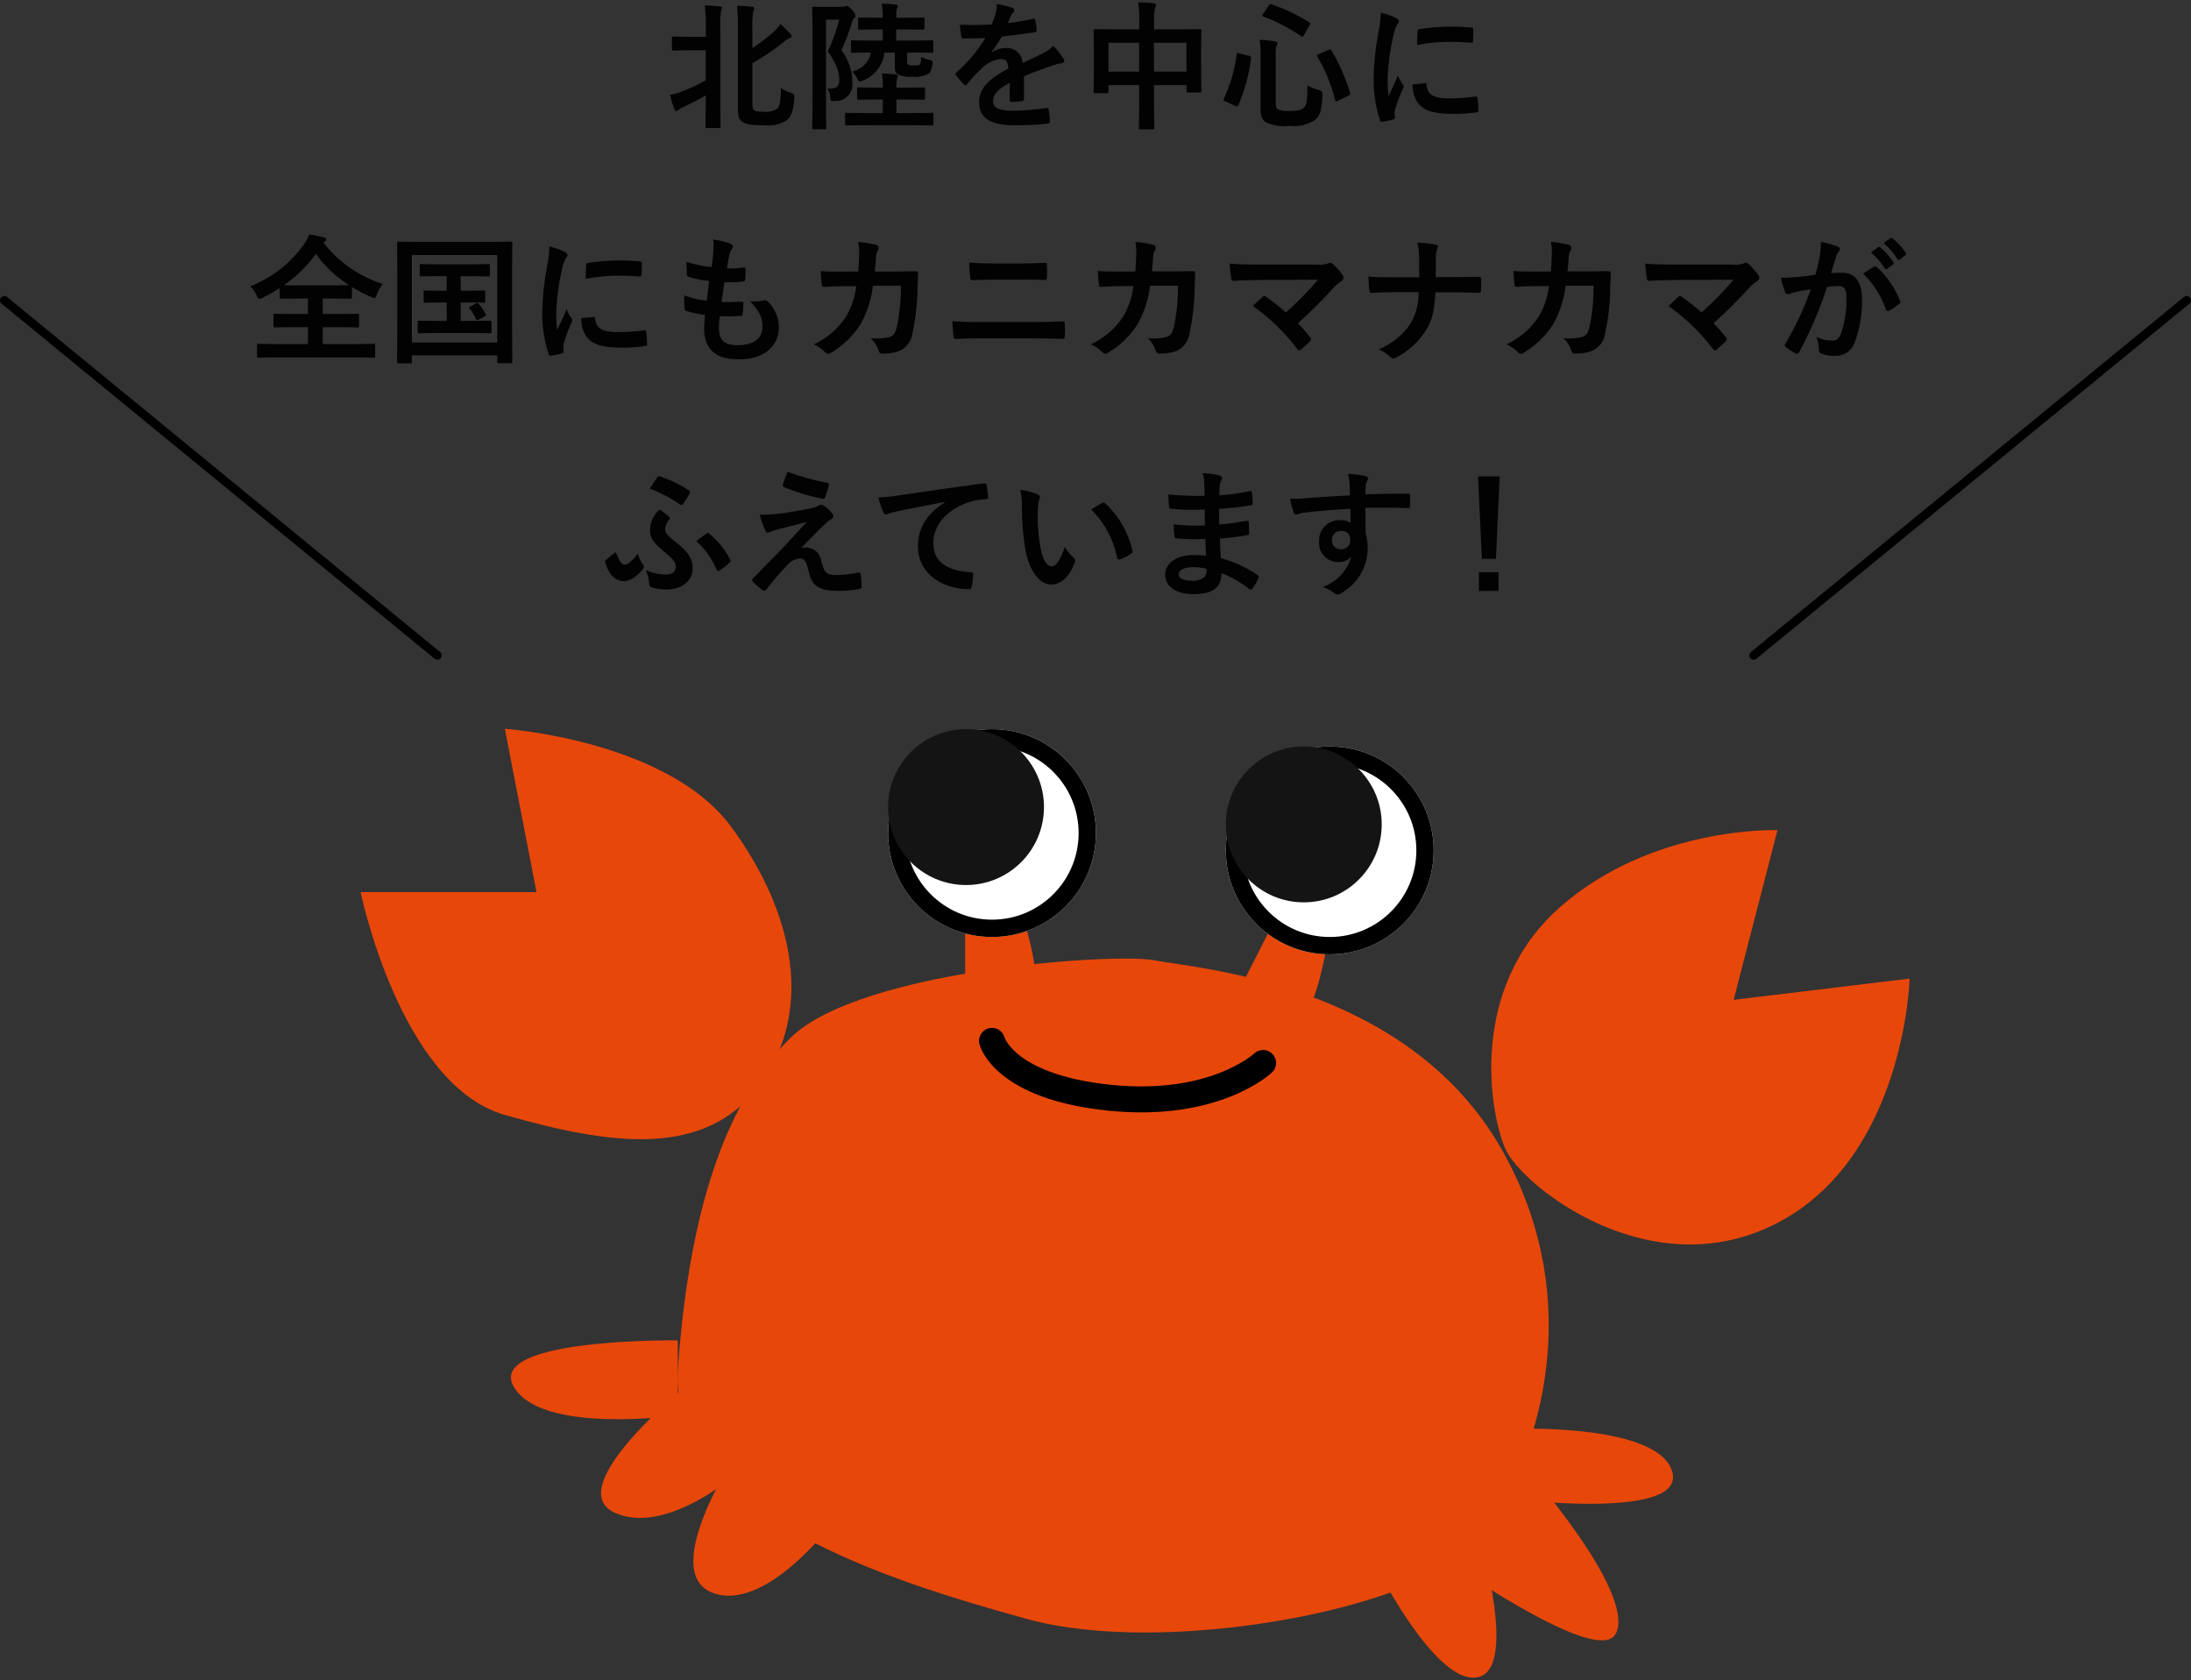 <svg xmlns="http://www.w3.org/2000/svg" viewBox="0 0 253 194" width="253" height="194"><rect x="0" y="0" width="253" height="194" fill="#333333" stroke="none"/><defs><style>.y{stroke-linejoin:round;stroke-width:3px;}.y,.z,.aa{fill:none;stroke:#000;}.y,.aa{stroke-linecap:round;}.ab{fill:#e8470a;}.z{stroke-width:2px;}.ac{fill:#141414;}.ad{fill:#020202;}.ae{fill:#fff;}</style></defs><g id="b"><path id="c" class="ad" d="M86.87,7.31c1.23-.7,2.41-1.49,3.52-2.37.22-.22.48-.4.77-.53.13-.05.24-.1.24-.19,0-.11-.04-.22-.13-.3-.36-.41-.74-.8-1.15-1.15-.22.34-.48.64-.78.9-.77.69-1.6,1.32-2.46,1.89v-2.36c-.04-.63,0-1.26.1-1.89.07-.09.1-.21.11-.32,0-.14-.11-.21-.3-.22-.53-.06-1.07-.1-1.68-.11.09.86.12,1.72.1,2.58v9.41c0,.93.18,1.18.53,1.42.45.3,1.02.4,2.58.4.85.08,1.71-.1,2.45-.53.5-.37.86-.99.96-2.67q.03-.43-.37-.54c-.43-.12-.83-.31-1.18-.58-.03,1.39-.14,2.14-.43,2.4-.48.3-1.04.42-1.6.35-.66,0-.88-.05-1.06-.18s-.21-.32-.21-.94v-4.46ZM81.49,4.25h-1.68c-1.46,0-1.94-.03-2.03-.03-.18,0-.19.02-.19.18v1.26c0,.16.02.18.19.18.1,0,.58-.03,2.03-.03h1.68v3.47c-.88.5-1.79.92-2.74,1.28-.45.18-.91.31-1.38.4.12.56.29,1.11.51,1.65.06.13.13.21.21.21.1-.01.19-.06.26-.14.15-.11.31-.2.48-.27.78-.38,1.73-.85,2.66-1.39v.91c0,1.71-.03,2.56-.03,2.67,0,.16.02.18.18.18h1.39c.16,0,.18-.02.18-.18,0-.1-.03-.96-.03-2.67V3.02c-.05-.59-.01-1.19.1-1.78.06-.1.09-.21.1-.32,0-.08-.1-.16-.26-.18-.54-.06-1.12-.1-1.74-.11.1.81.14,1.62.13,2.43v1.19ZM95.25.8c-.78,0-1.17-.03-1.28-.03-.16,0-.18.02-.18.18,0,.11.03,1.22.03,3.47v6.93c0,2.22-.03,3.33-.03,3.42,0,.14.02.16.18.16h1.26c.16,0,.18-.02.18-.16,0-.1-.03-1.25-.03-3.44V2.27h1.52c-.31,1.26-.74,2.48-1.3,3.65,1.1,1.65,1.31,2.45,1.31,3.36,0,.77-.42,1.01-1.38.96.2.28.32.61.34.96.05.5.05.51.54.46,1.05.07,1.95-.72,2.02-1.77,0-.11,0-.21,0-.32,0-1.36-.45-2.69-1.26-3.78.46-1,.85-2.04,1.18-3.09.03-.23.13-.45.29-.62.08-.07.14-.18.14-.29,0-.1-.05-.26-.38-.64-.37-.4-.5-.46-.61-.46-.07,0-.14.01-.21.05-.1.04-.21.06-.32.05h-2.02ZM101.94,3.4v1.28h-1.34c-1.54,0-2.08-.03-2.18-.03-.14,0-.16.02-.16.18v1.09c0,.16.02.18.16.18.1,0,.62-.03,2.14-.03-.19,1.11-1.07,1.98-2.18,2.18.25.22.45.49.59.8.13.27.21.37.32.37.15-.03.29-.07.42-.14,1.33-.55,2.25-1.77,2.42-3.2h1.2v1.68c0,.5.13.72.38.86.53.21,1.1.3,1.66.24.62.07,1.24-.04,1.79-.32.27-.16.42-.46.51-1.1.05-.4.06-.45-.37-.53-.32-.07-.63-.18-.92-.34-.02.58-.06.75-.16.86-.11.1-.26.14-.72.14-.42,0-.53-.05-.62-.11-.1-.09-.15-.22-.13-.35v-1.04h.66c1.54,0,2.08.03,2.18.03.16,0,.18-.02.18-.18v-1.09c0-.16-.02-.18-.18-.18-.1,0-.64.03-2.18.03h-1.92v-1.28h1.1c1.42,0,1.89.03,1.98.03.16,0,.18-.02.18-.19v-1.06c0-.14-.02-.16-.18-.16-.1,0-.56.03-1.98.03h-1.09v-.24c-.03-.28,0-.56.08-.83.06-.08.1-.18.1-.29,0-.08-.08-.16-.24-.16-.54-.06-1.01-.1-1.62-.11.08.46.12.93.11,1.39v.24h-.66c-1.42,0-1.9-.03-2-.03-.16,0-.18.02-.18.16v1.06c0,.18.02.19.18.19.1,0,.58-.03,2-.03h.65ZM105.4,14.46c1.57,0,2.11.03,2.21.03.16,0,.18-.02.18-.18v-1.1c0-.16-.02-.18-.18-.18-.1,0-.64.03-2.21.03h-1.89v-1.57h1.12c1.42,0,1.9.03,2,.03.16,0,.18-.02.18-.18v-1.07c0-.16-.02-.18-.18-.18-.1,0-.58.03-2,.03h-1.12v-.03c-.03-.34,0-.68.08-1.01.05-.09.09-.19.1-.3,0-.1-.11-.16-.26-.18-.54-.06-1.01-.11-1.6-.13.09.53.12,1.08.11,1.62v.03h-.77c-1.42,0-1.9-.03-2.02-.03-.16,0-.18.02-.18.18v1.07c0,.16.02.18.18.18.11,0,.59-.03,2.02-.03h.77v1.57h-1.97c-1.57,0-2.11-.03-2.21-.03-.16,0-.18.02-.18.18v1.1c0,.16.02.18.18.18.1,0,.64-.03,2.21-.03h5.42ZM118.23,8.8c1.36-.56,2.4-.91,3.44-1.28.32-.11.64-.19.98-.24.16-.03.24-.1.24-.22,0-.13-.05-.25-.13-.35-.33-.5-.7-.97-1.12-1.41-.36.35-.77.64-1.22.86-.82.42-1.73.83-2.35,1.12-.02-.98-.82-1.75-1.8-1.74-.05,0-.1,0-.16,0-.57.02-1.12.19-1.6.5l-.02-.04c.44-.57.84-1.16,1.2-1.78,1.17-.13,2.54-.3,3.74-.48.22-.03.29-.1.27-.26-.01-.39-.07-.77-.16-1.15-.03-.14-.08-.19-.26-.16-.96.22-1.93.39-2.91.5.19-.43.27-.64.37-.86.07-.14.16-.27.27-.38.07-.06.11-.15.11-.24,0-.12-.08-.23-.19-.27-.59-.21-1.2-.36-1.82-.45,0,.33-.03.66-.11.98-.13.47-.29.93-.48,1.38-1.23.07-2.45.07-3.68.02.05.48.11,1.07.16,1.33.03.18.08.26.22.26.94,0,1.81-.02,2.56-.05-.9,1.49-2.03,2.83-3.34,3.97-.08.06-.11.11-.11.18,0,.05.03.1.06.14.27.38.58.73.91,1.06.04.06.11.1.18.11.06,0,.11-.05.19-.14.5-.61,1.04-1.19,1.6-1.74.59-.62,1.37-1.02,2.21-1.15.72-.03.91.29.96,1.1-2.42,1.25-3.38,2.37-3.38,3.9,0,1.86,1.39,2.64,4.02,2.64,1.33.03,2.65-.04,3.97-.2.13,0,.19-.11.18-.3,0-.44-.06-.88-.14-1.31-.02-.14-.08-.19-.22-.18-1.32.2-2.65.31-3.98.32-1.68,0-2.22-.43-2.22-1.1,0-.77.51-1.39,1.94-2.13-.02.58-.02,1.38-.02,1.95,0,.16.06.26.21.26.38,0,.76-.03,1.14-.08.21-.03.3-.11.3-.29v-2.58ZM131.54,3.39h-2.9c-1.54,0-2.06-.03-2.18-.03-.16,0-.18.02-.18.18,0,.1.03.61.03,2.24v1.65c0,2.56-.03,3.04-.03,3.14,0,.18.02.19.18.19h1.36c.16,0,.18-.02.18-.19v-.74h3.54v2c0,1.89-.03,2.83-.03,2.93,0,.16.02.18.18.18h1.42c.16,0,.18-.02.18-.18,0-.08-.03-1.06-.03-2.96v-1.97h3.75v.67c0,.16.02.18.18.18h1.36c.16,0,.18-.02.18-.18,0-.1-.03-.56-.03-3.12v-1.86c0-1.39.03-1.89.03-1.98,0-.16-.02-.18-.18-.18-.11,0-.64.03-2.18.03h-3.1v-1.2c-.03-.44.01-.88.13-1.3.05-.1.08-.21.08-.32,0-.11-.13-.18-.27-.19-.54-.06-1.18-.1-1.78-.11.1.68.14,1.37.12,2.05v1.07ZM137,4.94v3.33h-3.75v-3.33h3.75ZM128.01,4.94h3.53v3.33h-3.54v-3.33ZM147.3,6.43c0-.78.03-.99.11-1.14.06-.08.1-.18.1-.29,0-.11-.1-.21-.35-.24-.56-.09-1.13-.14-1.7-.16.08.6.12,1.21.1,1.82v6.15c0,.93.22,1.31.66,1.58.83.36,1.75.5,2.66.38,1.04.13,2.09-.11,2.97-.68.56-.45.8-1.12.86-2.93q.02-.42-.4-.53c-.46-.11-.91-.28-1.33-.51,0,1.86-.11,2.29-.46,2.59-.26.26-.69.34-1.52.34-.47.04-.94-.01-1.39-.16-.21-.1-.3-.32-.3-.69v-5.55ZM152.28,6.24c-.21.08-.24.14-.16.29.92,1.57,1.62,3.27,2.06,5.04.05.18.1.18.32.06l1.22-.59c.21-.11.22-.14.18-.32-.52-1.71-1.24-3.36-2.16-4.9-.08-.16-.11-.14-.32-.06l-1.14.48ZM145.84,1.63c-.04.06-.07.12-.08.19,0,.05.03.06.13.1,1.55.57,3.01,1.33,4.37,2.27.14.1.18.08.3-.14l.67-1.15c.11-.19.11-.22-.05-.32-1.36-.86-2.83-1.56-4.35-2.08-.16-.05-.19-.03-.32.14l-.67.99ZM143.09,6.16c-.24-.08-.26-.08-.29.11-.22,1.78-.72,3.51-1.49,5.14-.06.13-.05.19.18.3l1.17.53c.22.1.27.05.34-.1.74-1.74,1.24-3.57,1.47-5.44.02-.16-.02-.19-.24-.26l-1.14-.28ZM159.44,1.48c-.02.8-.12,1.6-.29,2.38-.33,1.73-.51,3.49-.54,5.25-.01,1.62.24,3.23.74,4.77.03.11.1.19.21.18.44-.05.88-.13,1.31-.26.14-.03.21-.1.21-.21,0-.13-.03-.26-.03-.45,0-.17,0-.34.05-.5.24-.83.54-1.63.91-2.41.05-.08.08-.16.08-.26-.02-.09-.06-.17-.11-.24-.23-.31-.42-.65-.56-1.01-.46,1.12-.75,1.65-1.09,2.38-.07-.62-.1-1.25-.1-1.87.05-1.74.28-3.47.68-5.17.07-.4.2-.78.38-1.14.21-.32.24-.37.24-.48,0-.14-.1-.24-.37-.38-.54-.27-1.12-.47-1.71-.59ZM163.12,9.74c-.03.73.16,1.46.56,2.08.69.94,1.79,1.33,4.16,1.33.87,0,1.74-.06,2.61-.17.27-.03.27-.05.27-.24,0-.46-.04-.92-.1-1.38-.03-.21-.06-.22-.22-.21-1.01.14-2.03.21-3.06.21-1.74,0-2.51-.4-2.61-1.5,0-.18-.03-.26-.16-.24l-1.45.12ZM163.64,5.2c1.2-.24,2.41-.36,3.63-.37.82,0,1.65.03,2.61.1.14.02.19-.05.21-.19.03-.45.03-.88.03-1.36,0-.16-.03-.19-.37-.21-.67-.06-1.41-.1-2.37-.1-1.16.02-2.32.11-3.47.29-.16.03-.21.08-.22.27-.03.27-.03.67-.05,1.57ZM37.51,27.9c.11-.08.16-.14.16-.24,0-.11-.08-.19-.29-.24-.55-.16-1.11-.27-1.68-.34-.15.41-.36.8-.61,1.15-1.55,2.18-3.7,3.85-6.19,4.83.31.3.56.66.74,1.06.13.29.19.4.3.4.14-.03.28-.08.4-.14.67-.33,1.32-.7,1.95-1.1v1.04c0,.16.02.18.18.18.1,0,.59-.03,2.06-.03h1.02v1.79h-1.61c-1.55,0-2.08-.03-2.18-.03-.16,0-.18.02-.18.18v1.22c0,.16.02.18.18.18.1,0,.62-.03,2.18-.03h1.62v1.95h-3.62c-1.47,0-1.98-.03-2.08-.03-.16,0-.18.02-.18.18v1.25c0,.16.02.18.18.18.1,0,.61-.03,2.08-.03h9.14c1.46,0,1.97.03,2.06.03.16,0,.18-.02.18-.18v-1.25c0-.16-.02-.18-.18-.18-.1,0-.61.03-2.06.03h-3.81v-1.95h1.82c1.55,0,2.08.03,2.18.03.18,0,.19-.02.19-.18v-1.22c0-.16-.02-.18-.19-.18-.1,0-.62.03-2.18.03h-1.82v-1.79h1.13c1.47,0,1.98.03,2.08.03.14,0,.16-.02.16-.18v-1.17c.71.43,1.44.81,2.2,1.14.12.07.25.11.38.14.13,0,.18-.13.29-.42.16-.44.39-.85.69-1.22-2.71-.86-5.1-2.52-6.85-4.77l.16-.12ZM34.53,32.95c-.93,0-1.46,0-1.74-.02,1.42-.98,2.67-2.2,3.68-3.6,1.04,1.43,2.34,2.65,3.84,3.6-.26,0-.8.02-1.9.02h-3.88ZM53.19,33.58v-1.68h1.17c1.46,0,1.95.03,2.05.03.14,0,.16-.02.16-.18v-1.08c0-.16-.02-.18-.16-.18-.1,0-.59.03-2.05.03h-3.71c-1.44,0-1.94-.03-2.03-.03-.14,0-.16.02-.16.18v1.07c0,.16.02.18.16.18.1,0,.59-.03,2.03-.03h.93v1.68h-.62c-1.31,0-1.76-.03-1.86-.03-.16,0-.18.02-.18.18v1.06c0,.16.02.18.18.18.1,0,.54-.03,1.86-.03h.62v2.13h-1.1c-1.49,0-1.97-.03-2.06-.03-.18,0-.19.02-.19.18v1.1c0,.16.02.18.19.18.1,0,.58-.03,2.06-.03h4.03c1.49,0,1.97.03,2.06.03.18,0,.19-.02.19-.18v-1.1c0-.16-.02-.18-.19-.18-.1,0-.58.03-2.06.03h-1.31v-2.13h.83c1.28,0,1.73.03,1.82.03.16,0,.18-.02.18-.18v-1.06c0-.16-.02-.18-.18-.18-.1,0-.54.03-1.82.03h-.83ZM54.34,35.38c-.18.1-.24.11-.13.24.3.36.55.76.74,1.18.08.18.11.22.32.11l.69-.37c.19-.1.19-.13.13-.26-.22-.41-.48-.8-.78-1.15-.13-.14-.16-.18-.32-.1l-.64.34ZM47.38,41.98c.16,0,.18-.02.18-.18v-.77h9.86v.74c0,.16.02.18.18.18h1.38c.16,0,.18-.02.18-.18,0-.1-.03-1.18-.03-6.14v-3.71c0-2.62.03-3.74.03-3.84,0-.16-.02-.18-.18-.18-.11,0-.64.03-2.13.03h-8.69c-1.49,0-2.02-.03-2.13-.03-.16,0-.18.02-.18.18,0,.1.03,1.22.03,4.38v3.18c0,4.96-.03,6.03-.03,6.14,0,.16.02.18.18.18h1.36ZM47.56,29.45h9.86v10.1h-9.86v-10.1ZM63.44,28.49c-.02.8-.12,1.6-.29,2.38-.33,1.73-.51,3.49-.54,5.25-.01,1.62.24,3.23.74,4.77.03.11.1.19.21.18.44-.05.88-.13,1.31-.26.14-.03.21-.1.21-.21,0-.13-.03-.26-.03-.45,0-.17,0-.34.05-.5.24-.83.54-1.64.91-2.42.05-.08.08-.16.08-.26-.02-.09-.06-.17-.11-.24-.23-.31-.42-.65-.56-1.01-.46,1.12-.75,1.65-1.09,2.38-.07-.62-.1-1.25-.1-1.87.05-1.74.28-3.47.68-5.17.07-.4.2-.78.38-1.14.21-.32.24-.37.24-.48,0-.14-.1-.24-.37-.38-.54-.27-1.12-.47-1.71-.59h0ZM67.12,36.74c-.03.73.16,1.46.56,2.08.69.94,1.79,1.33,4.16,1.33.87,0,1.74-.06,2.61-.18.27-.03.27-.05.27-.24,0-.46-.04-.92-.1-1.38-.03-.21-.06-.22-.22-.21-1.01.14-2.03.21-3.06.21-1.74,0-2.51-.4-2.61-1.5,0-.18-.03-.26-.16-.24l-1.45.12ZM67.64,32.2c1.2-.24,2.41-.36,3.63-.37.82,0,1.65.03,2.61.1.14.02.19-.05.21-.19.03-.45.03-.88.03-1.36,0-.16-.03-.19-.37-.21-.67-.06-1.41-.1-2.37-.1-1.16.02-2.32.11-3.47.29-.16.03-.21.08-.22.27-.03.27-.03.67-.05,1.56h0ZM83.09,36.52c.82.02,1.65.02,2.45-.05.16,0,.21-.06.22-.26.05-.4.08-.8.08-1.2,0-.14-.05-.21-.26-.18-.77.05-1.42.06-2.27.05.1-.64.26-1.73.35-2.29.71.02,1.42,0,2.13-.08.19-.02.26-.06.26-.24.04-.4.05-.8.03-1.2,0-.11-.05-.19-.16-.19-.65.1-1.31.14-1.97.1.08-.59.18-1.14.26-1.5.04-.25.14-.49.29-.7.08-.08.12-.19.13-.3,0-.14-.13-.29-.35-.37-.62-.22-1.27-.37-1.92-.45.05.45.05.9.02,1.34-.03.48-.08.91-.21,1.84-.99-.09-1.96-.3-2.9-.61,0,.58.03,1.1.05,1.49,0,.14.06.22.26.27.75.23,1.52.38,2.3.45-.06.66-.19,1.7-.27,2.29-.89-.09-1.76-.3-2.59-.62-.03.5-.02.99.03,1.49.02.19.06.27.18.3.71.22,1.44.38,2.18.48-.06.72-.11,1.17-.11,1.5,0,2.34,1.2,3.62,4.03,3.62s4.61-1.47,4.61-3.74c-.02-1.15-.51-2.24-1.36-3.01-.09-.08-.22-.1-.34-.06-.54.12-1.09.15-1.63.1,1.22,1.28,1.44,2.02,1.44,2.91,0,1.44-1.04,2.16-2.91,2.16-1.49,0-2.13-.58-2.13-2.05,0-.43.04-.87.1-1.3h0ZM97.43,31.37c-.93,0-1.65,0-2.66-.06.03.59.06,1.17.13,1.55.02.19.08.29.24.27.75-.05,1.52-.08,2.3-.08h1.44c-.15,1.22-.54,2.39-1.15,3.46-.92,1.42-2.22,2.56-3.76,3.26.51.22.96.53,1.34.93.07.09.18.15.3.16.13,0,.26-.05.37-.13,1.37-.82,2.53-1.95,3.39-3.3.76-1.37,1.25-2.88,1.43-4.43h3.23c.01,1.61-.15,3.22-.48,4.8-.19.72-.4.98-.83,1.12-.71.17-1.45.22-2.18.14.43.4.75.9.93,1.46.03.19.2.32.38.32.54,0,1.09-.05,1.62-.18,1.01-.26,1.76-1.12,1.89-2.16.37-1.73.57-3.49.59-5.26.03-.85.06-1.49.06-1.7,0-.18-.08-.22-.34-.22-.74,0-1.49.03-2.22.03h-2.43c.08-.78.1-1.17.14-1.68,0-.26.07-.52.21-.75.05-.09.08-.2.08-.3,0-.16-.11-.31-.27-.34-.68-.17-1.38-.28-2.08-.34.08.42.12.84.11,1.26-.02.86-.05,1.38-.11,2.16h-1.68ZM117.88,32.28c1.02,0,2.05.02,2.8.05.16,0,.19-.08.21-.3.03-.47.03-.95,0-1.42,0-.19-.05-.27-.18-.27-.69.03-1.65.08-2.88.08h-3.17c-.96,0-1.71-.02-2.72-.1-.01.57.02,1.14.1,1.7.02.24.06.34.22.34.74-.03,1.44-.06,2.45-.06h3.16ZM119.22,39.08c1.09,0,2.74.02,3.5.05.21,0,.24-.1.24-.34.03-.46.03-.93,0-1.39,0-.21-.05-.29-.26-.29-.74.03-1.82.08-3.6.08h-5.82c-1.01,0-2.16-.02-3.31-.1.05.85.08,1.39.14,1.76.03.21.08.3.24.3.78-.06,1.84-.08,2.88-.08h5.99ZM129.43,31.36c-.93,0-1.65,0-2.66-.06.03.59.06,1.17.13,1.55.02.19.08.29.24.27.75-.05,1.52-.08,2.3-.08h1.44c-.15,1.22-.54,2.39-1.15,3.46-.92,1.42-2.22,2.56-3.76,3.26.51.22.96.53,1.34.93.07.09.18.15.3.16.13,0,.26-.05.37-.13,1.37-.82,2.53-1.95,3.39-3.3.76-1.37,1.25-2.87,1.43-4.43h3.23c.01,1.61-.15,3.22-.48,4.8-.19.72-.4.98-.83,1.12-.71.17-1.45.22-2.18.14.43.4.75.9.93,1.46.03.19.2.32.38.32.54,0,1.09-.05,1.62-.18,1.01-.26,1.76-1.12,1.89-2.16.37-1.73.57-3.49.59-5.26.03-.85.06-1.49.06-1.7,0-.18-.08-.22-.34-.22-.74,0-1.49.03-2.22.03h-2.43c.08-.78.1-1.17.14-1.68,0-.26.07-.52.21-.75.05-.09.08-.2.08-.3,0-.16-.11-.31-.27-.34-.68-.17-1.38-.28-2.08-.34.08.42.12.84.11,1.26-.02.86-.05,1.38-.11,2.16h-1.68ZM145.48,30.55c-1.1,0-2.4,0-3.49-.11.03.57.09,1.15.19,1.71.03.19.08.29.29.29.86-.08,2.05-.11,2.98-.11l6.74-.03c-1.14,1.35-2.38,2.61-3.7,3.78-.72-.64-1.48-1.24-2.27-1.79-.06-.06-.14-.1-.22-.11-.07,0-.13.04-.18.08-.29.26-.83.77-1.15,1.07,1.95,1.39,3.69,3.07,5.14,4.98.07.1.13.14.19.14.08,0,.15-.04.21-.08.37-.29.71-.61,1.04-.94.08-.06.13-.15.14-.26,0-.09-.05-.18-.11-.24-.44-.56-.91-1.1-1.41-1.6,1.51-1.35,2.94-2.78,4.3-4.29.23-.23.49-.43.77-.61.12-.07.2-.2.21-.34,0-.13-.05-.25-.13-.35-.33-.47-.72-.9-1.15-1.28-.07-.08-.17-.12-.27-.13-.08,0-.16.03-.22.08-.43.15-.88.2-1.33.14h-6.56ZM165.78,31.99c.02-.91.02-1.44.02-2.19-.01-.33.03-.66.13-.98.06-.11.1-.23.11-.35,0-.11-.06-.18-.24-.22-.7-.14-1.41-.21-2.13-.22.13.53.19,1.07.19,1.62.02.7.02,1.57.02,2.37h-3.15c-.78,0-1.68,0-2.72-.08.03.59.06,1.26.11,1.58.03.24.08.32.29.3.61-.02,1.52-.08,2.3-.08h3.1c.03,1.3-.31,2.58-.98,3.7-.9,1.3-2.16,2.31-3.63,2.9.5.21.95.51,1.34.88.09.1.22.16.35.16.13,0,.26-.04.37-.11,1.4-.73,2.57-1.82,3.41-3.15.69-1.14.93-2.05,1.09-4.37h2.27c.9,0,2.11.06,2.69.06.24,0,.3-.05.3-.3.03-.42.03-.83,0-1.25-.02-.27-.08-.3-.3-.29-.83.02-1.89.03-2.78.03h-2.15ZM177.42,31.36c-.93,0-1.65,0-2.66-.06.03.59.06,1.17.13,1.55.02.19.08.29.24.27.75-.05,1.52-.08,2.3-.08h1.44c-.15,1.22-.54,2.39-1.15,3.46-.92,1.42-2.22,2.56-3.76,3.26.51.22.96.53,1.34.93.07.09.18.15.3.16.13,0,.26-.05.37-.13,1.37-.82,2.53-1.95,3.39-3.3.76-1.37,1.25-2.87,1.43-4.43h3.23c.01,1.61-.15,3.22-.48,4.8-.19.72-.4.98-.83,1.12-.71.17-1.45.22-2.18.14.43.4.75.9.93,1.46.03.19.2.32.38.32.54,0,1.09-.05,1.62-.18,1.01-.26,1.76-1.12,1.89-2.16.37-1.73.57-3.49.59-5.26.03-.85.06-1.49.06-1.7,0-.18-.08-.22-.34-.22-.74,0-1.49.03-2.22.03h-2.43c.08-.78.1-1.17.14-1.68,0-.26.07-.52.21-.75.05-.09.08-.2.08-.3,0-.16-.11-.31-.27-.34-.68-.17-1.38-.28-2.08-.34.08.42.12.84.11,1.26-.02.86-.05,1.38-.11,2.16h-1.68ZM193.47,30.55c-1.1,0-2.4,0-3.49-.11.03.57.09,1.15.19,1.71.03.19.08.29.29.29.86-.08,2.05-.11,2.98-.11l6.74-.03c-1.14,1.35-2.38,2.61-3.7,3.78-.72-.64-1.48-1.24-2.26-1.79-.06-.06-.14-.1-.22-.11-.07,0-.13.04-.18.08-.29.26-.83.77-1.15,1.07,1.95,1.39,3.69,3.07,5.14,4.98.07.1.13.14.19.14.08,0,.15-.04.21-.08.37-.29.71-.61,1.04-.94.08-.06.13-.15.14-.26,0-.09-.05-.18-.11-.24-.44-.56-.91-1.1-1.41-1.6,1.51-1.35,2.94-2.78,4.3-4.29.23-.23.49-.43.77-.61.12-.07.2-.2.21-.34,0-.13-.05-.25-.13-.35-.33-.47-.72-.9-1.15-1.28-.07-.08-.17-.12-.27-.13-.08,0-.16.03-.22.08-.43.15-.88.2-1.33.14h-6.56ZM216.03,29.14c.63.53,1.18,1.16,1.62,1.86.04.08.14.12.22.08.02,0,.04-.02.05-.04l.67-.5c.08-.04.11-.13.08-.21,0-.02-.02-.03-.03-.04-.41-.65-.93-1.22-1.52-1.71-.1-.08-.16-.1-.24-.03l-.85.6ZM217.5,28.08c.63.52,1.17,1.14,1.6,1.84.03.08.13.12.21.09.02,0,.04-.02.06-.04l.64-.5c.09-.05.12-.16.07-.25,0-.01-.02-.03-.03-.04-.41-.63-.92-1.19-1.52-1.65-.1-.08-.14-.1-.24-.03l-.8.58ZM209.63,31.73c-.62.1-1.22.18-1.89.24-.7.06-1.41.11-2.11.11.13.56.3,1.11.5,1.65.05.19.25.29.43.24.03,0,.05-.02.08-.03.28-.11.58-.2.88-.26.43-.08.94-.18,1.57-.27-.76,2.19-1.74,4.29-2.93,6.27-.04.05-.06.11-.06.18,0,.09.05.18.13.24.34.27.71.5,1.1.7.11.09.28.07.37-.04.02-.03.04-.06.05-.1,1.3-2.4,2.38-4.92,3.22-7.52.45-.07.89-.1,1.34-.11.7,0,.91.35.91,1.47.01,1.35-.2,2.7-.62,3.98-.26.66-.5.85-1.02.85-.64,0-1.27-.14-1.84-.42.18.48.28.98.3,1.49-.02.2.1.38.29.45.53.19,1.1.27,1.66.24.96,0,1.83-.6,2.16-1.5.6-1.6.89-3.3.86-5.01,0-2.05-.8-3.09-2.29-3.09-.43,0-.85.02-1.28.06.21-.67.37-1.26.58-1.92.07-.22.18-.43.32-.61.07-.06.11-.15.11-.24,0-.15-.11-.28-.26-.32-.62-.23-1.27-.41-1.92-.53,0,.6-.06,1.19-.16,1.78-.11.54-.22,1.1-.47,2.02h0ZM215.15,31.6c1.18,1.16,2.08,2.58,2.62,4.14.05.19.21.21.37.13.43-.22.83-.49,1.2-.8.11-.07.14-.21.07-.32,0,0,0,0,0,0-.59-1.48-1.49-2.81-2.66-3.89-.11-.11-.19-.14-.3-.08-.45.25-.88.52-1.3.82h0ZM75.04,56.43c1.22.44,2.37,1.05,3.42,1.79.06.06.14.1.22.11.08,0,.14-.05.22-.16.27-.37.51-.75.72-1.15.09-.13.06-.31-.07-.4,0,0-.02-.01-.03-.02-1.03-.67-2.14-1.2-3.3-1.58-.12-.06-.26-.01-.32.1-.28.38-.57.84-.87,1.31ZM74.56,65.82c.24.53.39,1.1.42,1.68,0,.16.1.29.26.32.57.19,1.16.27,1.76.26,1.49,0,2.99-.82,2.99-2.48,0-.91-.37-1.76-1.86-2.93-1.04-.82-1.33-1.1-1.33-1.5.02-.42.19-.82.46-1.14.05-.08.1-.13.1-.18,0-.05-.02-.1-.06-.13-.35-.33-.73-.62-1.14-.88-.69.61-1.09,1.48-1.1,2.4,0,.74.32,1.38,1.39,2.26,1.3,1.07,1.58,1.38,1.58,1.94s-.37.91-1.17.91c-.8-.02-1.59-.2-2.31-.53ZM73.66,63.92c-.28.4-.61.75-.99,1.06-.15.14-.35.23-.56.22-.27,0-.53-.27-.93-1.26-.03-.1-.06-.14-.11-.14-.06,0-.11.04-.14.08-.34.25-.67.52-.98.82-.08.08-.1.11-.05.3.5,1.63,1.34,2.11,2.19,2.11.5-.04.97-.25,1.34-.59.29-.22.55-.48.77-.77.14-.18.14-.24.14-.32-.01-.11-.06-.21-.14-.29-.25-.37-.44-.78-.54-1.22h0ZM80.4,62.48c1.01.91,1.8,2.03,2.34,3.28.08.18.19.22.34.13.42-.27.81-.58,1.17-.93.13-.13.16-.21.06-.35-.6-1.16-1.43-2.19-2.44-3.01-.05-.05-.08-.06-.11-.06-.05,0-.08.03-.16.06-.34.24-.8.56-1.19.88ZM90.94,54.48c-.21.49-.39.98-.54,1.49-.05.11,0,.23.11.28.01,0,.02,0,.03.01,1.44.59,2.94,1.04,4.46,1.34.12.03.25-.05.27-.18.17-.43.32-.86.43-1.31.05-.22-.02-.32-.18-.35-1.56-.3-3.1-.73-4.59-1.28h0ZM87.73,59.45c.16.61.38,1.21.64,1.79.08.19.16.27.27.27.12,0,.23-.04.34-.1.28-.12.57-.21.86-.29,1.06-.27,2.13-.53,3.33-.85-1.71,1.84-2.54,2.77-3.17,3.41l-3.02,3.07c-.07.07-.12.16-.13.26,0,.06.03.12.08.16.34.36.72.68,1.12.98.05.04.11.06.18.06.09,0,.17-.04.22-.11.54-.67,1.71-2.08,2.43-2.82.38-.45.92-.74,1.5-.8.56,0,.75.45,1.01,1.54.34,1.58,1.1,2.21,3.46,2.21.79,0,1.58-.07,2.35-.21.21-.03.29-.1.29-.26,0-.47-.03-.94-.11-1.41-.03-.18-.11-.27-.29-.24-.81.19-1.64.29-2.48.29-1.18,0-1.44-.26-1.76-1.57-.1-.9-.84-1.58-1.74-1.62-.19,0-.39.03-.58.08,1.07-1.15,1.73-1.82,2.91-2.94.15-.14.33-.27.51-.37.16-.06.27-.2.29-.37-.01-.14-.08-.27-.18-.37-.26-.33-.58-.62-.94-.85-.13-.08-.18-.11-.27-.11-.13,0-.25.04-.35.11-.2.12-.42.2-.64.26-.66.14-1.55.32-2.78.51-1.1.2-2.22.29-3.34.28h0ZM109.07,58.03c-1.94,1.26-3.07,2.8-3.07,5.07,0,3.33,3.09,4.94,5.9,4.94.19,0,.26-.1.3-.34.11-.45.17-.91.18-1.38,0-.18-.1-.24-.35-.24-2.78-.18-4.26-1.3-4.26-3.36,0-1.92,1.36-3.79,4.08-4.72.63-.21,1.29-.33,1.95-.35.21,0,.3-.05.3-.24-.02-.47-.08-.94-.18-1.41-.02-.11-.1-.21-.34-.18-4.13.54-7.65,1.07-9.62,1.36-.84.14-1.69.23-2.54.27.15.59.35,1.17.59,1.73.05.13.16.22.3.24.12-.02.24-.06.35-.13.24-.08.4-.11,1.01-.26,1.71-.35,3.42-.69,5.38-1.06l.02.03ZM117.81,56.56c.15.69.21,1.39.19,2.1,0,1.56.13,3.12.38,4.66.43,2.7,1.74,4.18,2.99,4.18,1.12,0,2.11-.86,2.72-2.5.1-.2.06-.44-.11-.59-.39-.36-.74-.78-1.02-1.23-.62,1.66-1.02,2.22-1.54,2.22-.67,0-1.09-1.09-1.31-2.35-.21-1.2-.3-2.43-.29-3.65,0-.53.04-1.05.14-1.57.07-.14.11-.29.13-.44,0-.11-.11-.22-.26-.29-.65-.28-1.33-.46-2.03-.53h0ZM126,58.83c1.54,1.52,2.58,3.46,3,5.58.03.19.14.24.34.18.44-.16.86-.37,1.25-.64.13-.08.22-.14.18-.35-.47-2.1-1.56-4.01-3.14-5.47-.04-.06-.11-.09-.18-.1-.06,0-.12.03-.18.06-.26.13-.66.36-1.27.74ZM139.28,64.16c-.75-.06-1.14-.06-1.54-.06-1.94,0-3.2.98-3.2,2.27s1.18,2.24,3.26,2.24c2.19,0,3.23-.7,3.25-2.43,1.14.45,2.22,1.07,3.18,1.82.05.05.11.08.18.08.09,0,.17-.05.21-.13.29-.36.52-.76.7-1.18.05-.19.05-.24-.11-.38-1.3-.87-2.73-1.53-4.24-1.94-.05-.74-.08-1.52-.11-2.26,1.05-.07,2.1-.2,3.14-.38.18-.02.24-.06.24-.22,0-.48-.03-1.01-.05-1.31-.02-.14-.06-.18-.26-.13-1.15.18-1.92.34-3.14.42,0-.58-.02-1.17-.02-1.81,1.24-.07,2.48-.21,3.7-.42.13-.02.18-.05.18-.26,0-.39-.03-.78-.08-1.17-.02-.19-.08-.24-.27-.19-1.15.24-2.32.4-3.5.48.02-.48.02-.7.03-1.02.03-.27.11-.53.24-.77.09-.15.05-.35-.11-.45-.02-.01-.04-.02-.07-.03-.66-.17-1.34-.27-2.02-.29.11.35.17.71.19,1.07.02.54.03.96.03,1.55-1.4.03-2.8-.03-4.19-.16.03.66.06,1.04.11,1.44.02.16.1.22.27.22,1.27.12,2.55.15,3.82.08.02.61.02,1.23.03,1.84-1.2.05-2.41.01-3.6-.13,0,.46.03.91.1,1.36.02.21.08.27.26.27,1.1.09,2.2.11,3.3.06,0,.54.04,1.2.07,1.9h0ZM139.32,65.68c.03.31-.03.62-.18.9-.4.35-.93.52-1.46.48-1.1,0-1.58-.3-1.58-.72,0-.51.56-.85,1.73-.85.5,0,1,.07,1.49.19ZM155.89,57.2c-1.92.11-3.98.24-4.96.32-.65.08-1.3.1-1.95.06.09.55.23,1.09.4,1.62.05.16.11.22.27.22.14,0,.4-.14.75-.19,1.26-.18,3.52-.37,5.54-.48,0,.53.02,1.07.02,1.63-.36-.24-.79-.35-1.22-.32-1.29-.05-2.37.96-2.42,2.24,0,.05,0,.1,0,.16-.13,1.22.75,2.31,1.97,2.44.08,0,.17.01.25.01.57.03,1.13-.21,1.5-.64-.47,1.63-1.69,2.93-3.28,3.52.44.13.86.35,1.22.64.13.13.3.21.48.24.23-.05.44-.15.62-.3,1.8-1.1,2.88-3.07,2.85-5.17,0-.54-.08-1.07-.24-1.58-.02-.98-.02-2-.02-2.98,1.66-.02,3.22-.02,4.88.03.19.02.27-.03.27-.21.02-.4.02-.82,0-1.22-.02-.21-.05-.24-.24-.24-1.54,0-3.18.02-4.91.08.02-.61.02-.82.03-1.02.02-.16.06-.32.13-.46.08-.11.13-.23.14-.37,0-.14-.18-.26-.45-.3-.62-.11-1.24-.19-1.87-.22.11.38.17.77.19,1.17.02.43.02.83.03,1.32ZM154.87,61.31c.53-.05,1,.33,1.05.85,0,.06,0,.11,0,.17.04.57-.39,1.06-.95,1.1-.05,0-.09,0-.14,0-.55.02-1.01-.41-1.03-.95,0-.04,0-.09,0-.13-.01-.56.44-1.03,1-1.04.02,0,.04,0,.06,0ZM173.17,55.01h-2.5l.45,9.52h1.62l.43-9.52ZM170.77,66.08v2.16h2.27v-2.16h-2.27Z"/><line id="d" class="aa" x1="202.5" y1="75.68" x2="252.5" y2="34.68"/><line id="e" class="aa" x1="50.5" y1="75.68" x2=".5" y2="34.68"/><g id="f"><path id="g" class="ab" d="M133.35,110.9c4.39.9,29.02,2.47,40.02,21.77s3.06,38.93-3.54,46.07-35.47,12.58-51.26,8.21-41.49-12.22-40.28-29.02,4.98-30.27,13.03-38.12,37.64-9.82,42.02-8.91Z"/><path id="h" class="ab" d="M173.84,132.7c-1.83-4.17-4.34-18.62,6.35-27.99s25.06-8.85,25.06-8.85l-5.06,19.6,20.32-2.46s-.55,20.56-15.25,28.21-29.58-4.34-31.41-8.51Z"/><path id="i" class="ab" d="M58.3,84.17l3.65,18.85h-20.31s4.58,22.28,16.66,25.73,23.06,5.08,29.37-3.39,4.15-19.81-3.21-29.85-26.15-11.35-26.15-11.35Z"/><path id="j" class="ab" d="M175.19,164.99s16.7-.58,17.95,5.13-20.49,2.78-20.49,2.78l2.54-7.91Z"/><path id="k" class="ab" d="M176,169.31s12.84,14.43,10.62,19.27-25.93-12.82-25.93-12.82l15.3-6.45Z"/><path id="l" class="ab" d="M170.55,176.47s5.05,16.39,0,17.23-12.29-14.03-12.29-14.03l12.29-3.2Z"/><path id="m" class="ab" d="M78.26,154.78s-22.07-.29-18.96,5.31,18.96,3.35,18.96,3.35v-8.67Z"/><path id="n" class="ab" d="M84.99,167.94s-8.86,13.44-2.82,15.94,13.88-7.89,13.88-7.89l-11.06-8.05Z"/><path id="o" class="ab" d="M80.06,159.34s-15.63,12.45-9.03,15.36,15.84-6.03,15.84-6.03l-6.81-9.33Z"/><path id="p" class="ab" d="M116.95,101.95s2.91,8.8,2.54,10.86-8.04,3.1-8.04,3.1v-13.97h5.5Z"/><path id="q" class="ab" d="M153.95,105.13s-1.4,9.16-2.67,10.83-8.57-.88-8.57-.88l6.34-12.45,4.9,2.5Z"/><g id="r"><g id="s"><circle class="ae" cx="114.55" cy="96.2" r="12"/><circle class="z" cx="114.55" cy="96.2" r="11"/></g><circle id="t" class="ac" cx="111.55" cy="93.2" r="9"/></g><g id="u"><g id="v"><circle class="ae" cx="153.55" cy="98.2" r="12"/><circle class="z" cx="153.55" cy="98.2" r="11"/></g><circle id="w" class="ac" cx="150.55" cy="95.2" r="9"/></g><path id="x" class="y" d="M114.55,120.2s1.34,5.3,13.55,6.56,17.75-4.01,17.75-4.01"/></g></g></svg>